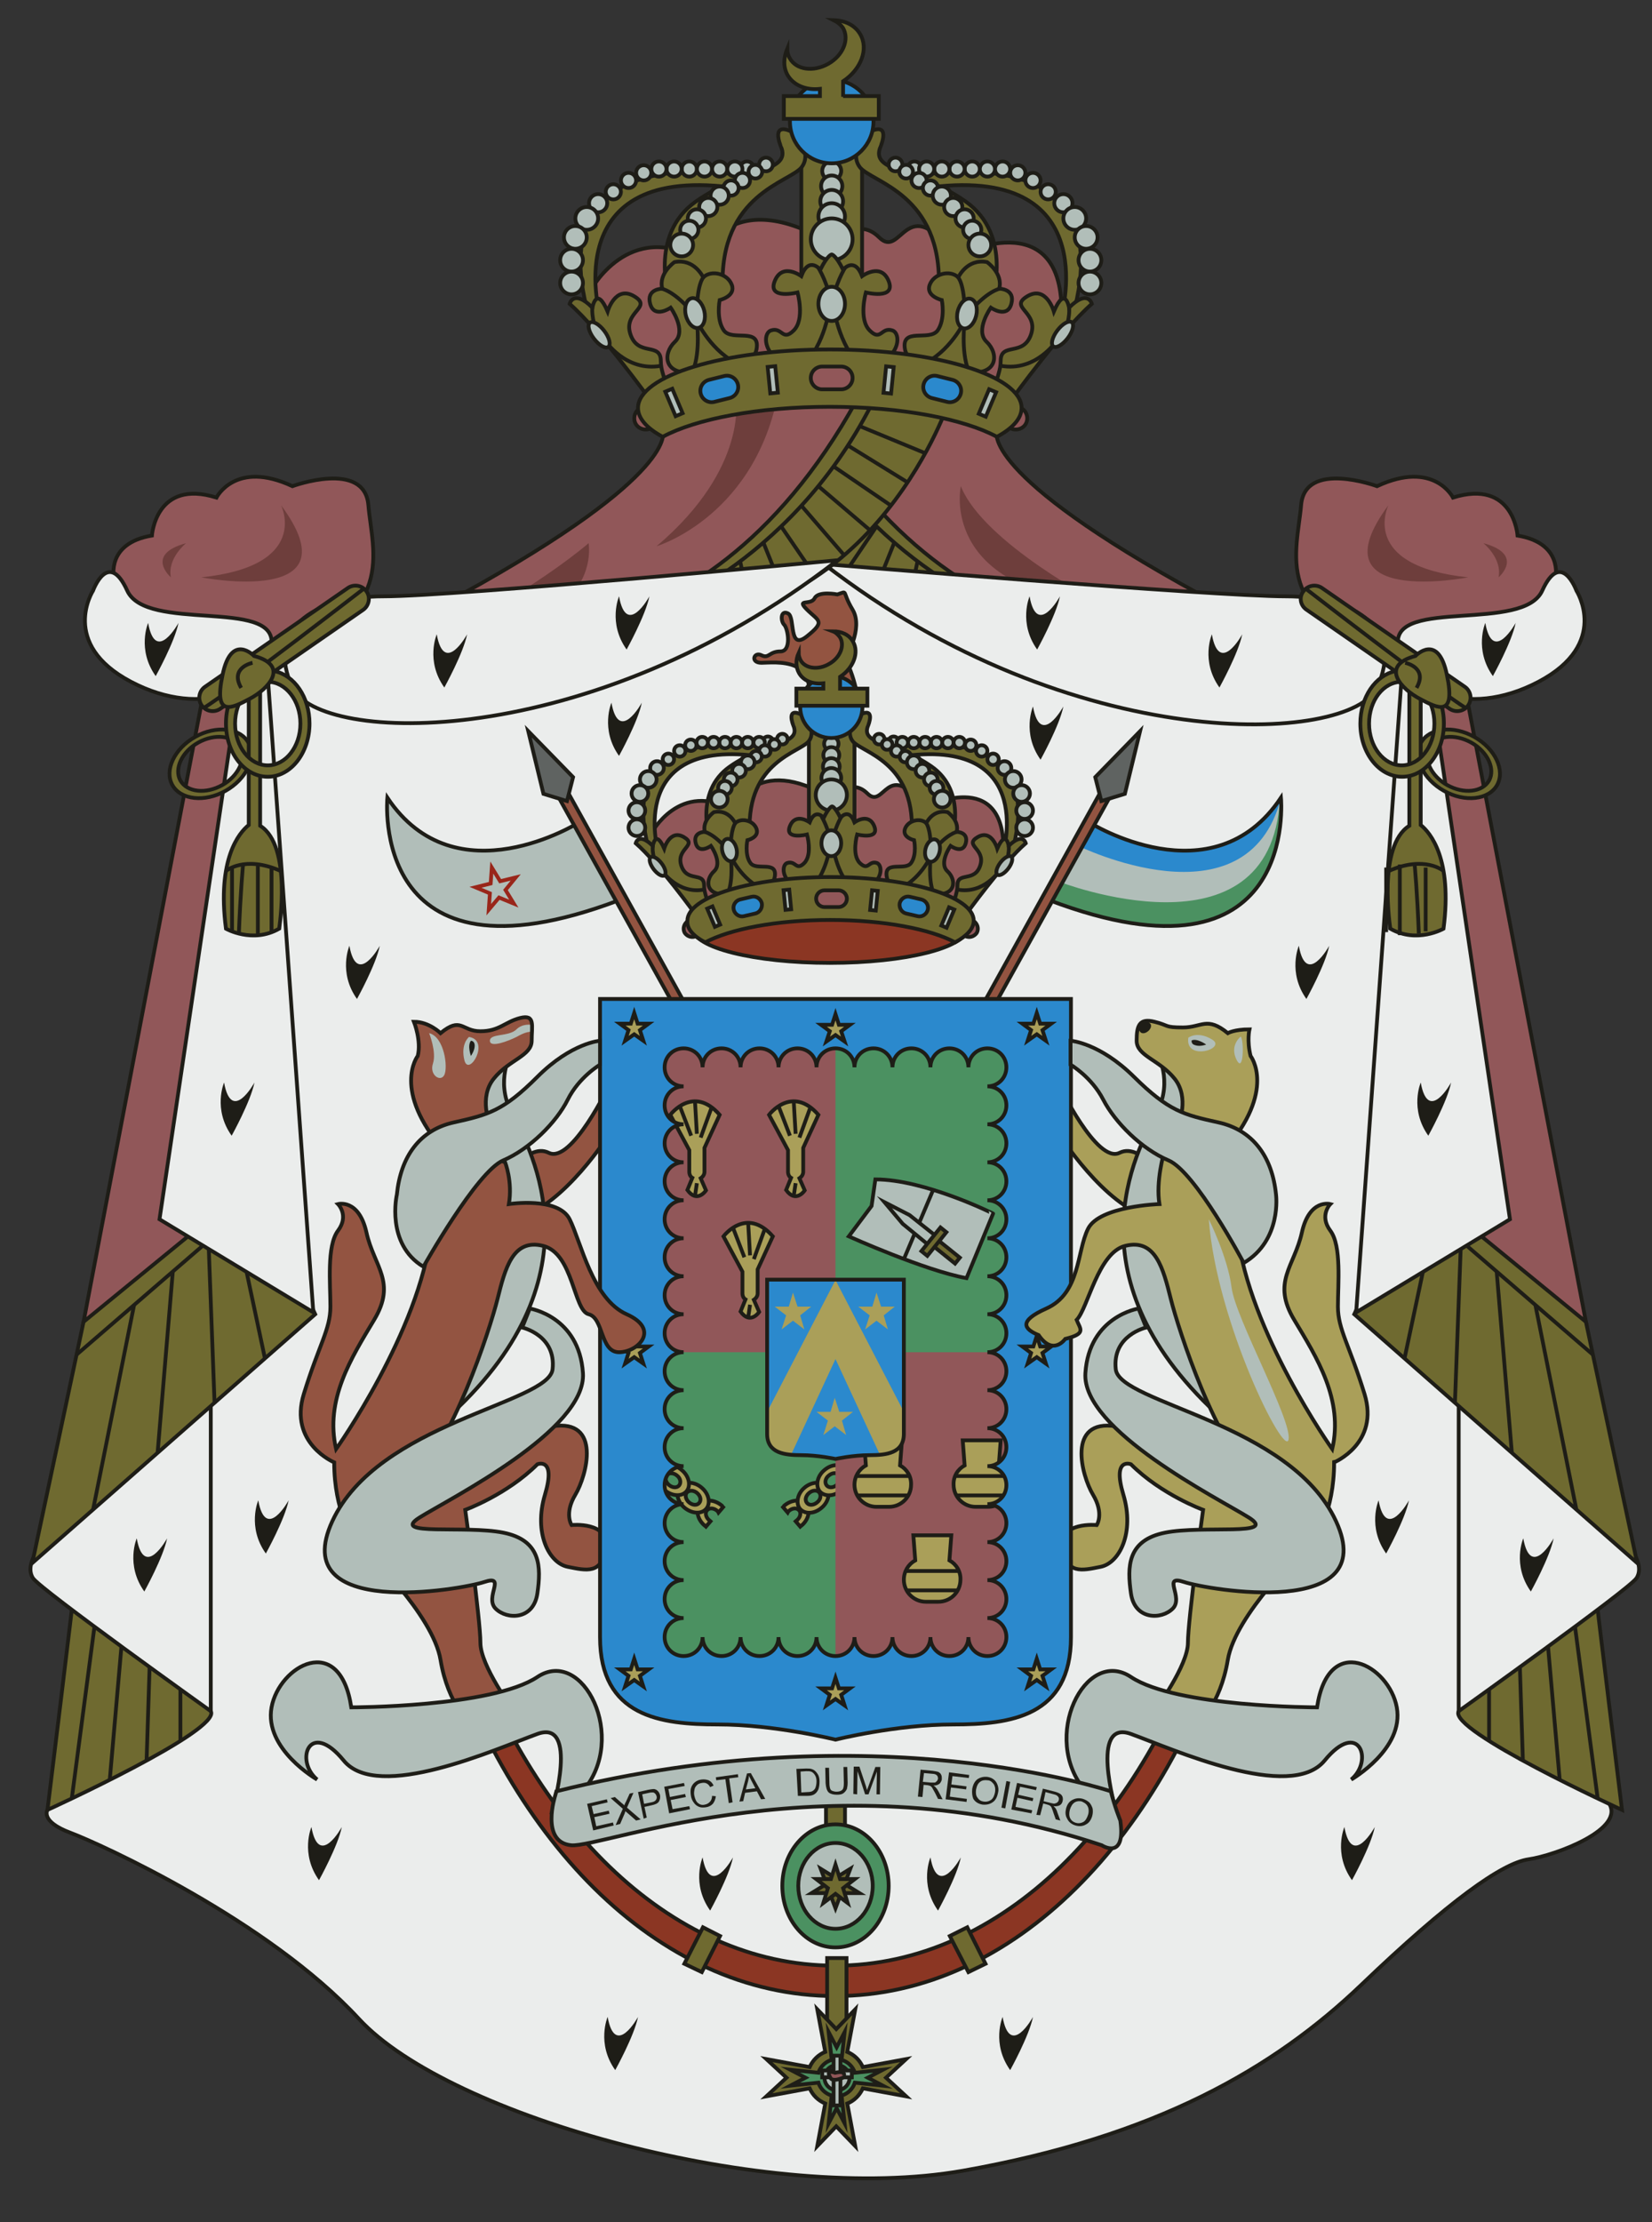 <?xml version="1.0" encoding="utf-8"?>
<!-- Generator: Adobe Illustrator 22.1.0, SVG Export Plug-In . SVG Version: 6.00 Build 0)  -->
<svg version="1.1" id="레이어_1" xmlns="http://www.w3.org/2000/svg" xmlns:xlink="http://www.w3.org/1999/xlink" x="0px"
	 y="0px" viewBox="0 0 435 585" style="enable-background:new 0 0 435 585;" xml:space="preserve">
<rect x="0" y="0" width="435" height="585" fill="#333333" stroke="none"/>
<style type="text/css">
	.st0{fill:#EBEDEC;stroke:#1E1D17;stroke-miterlimit:10;}
	.st1{fill:#B1BEB9;stroke:#1E1D17;stroke-miterlimit:10;}
	.st2{fill:#935441;stroke:#1E1D17;stroke-miterlimit:10;}
	.st3{fill:#5F6361;stroke:#1E1D17;stroke-miterlimit:10;}
	.st4{fill:#B1BEB9;stroke:#99261A;stroke-miterlimit:10;}
	.st5{fill:#B1BEB9;}
	.st6{fill:#2B89CD;}
	.st7{fill:#4B9161;}
	.st8{fill:none;stroke:#1E1D17;stroke-miterlimit:10;}
	.st9{fill:#AA9F59;stroke:#1E1D17;stroke-miterlimit:10;}
	.st10{fill:#915759;}
	.st11{fill:#8B3623;stroke:#1E1D17;stroke-miterlimit:10;}
	.st12{fill:#6F6A30;stroke:#1E1D17;stroke-miterlimit:10;}
	.st13{fill:#915759;stroke:#1E1D17;stroke-miterlimit:10;}
	.st14{fill:#6E3E3C;}
	.st15{fill:#2B89CD;stroke:#1E1D17;stroke-miterlimit:10;}
	.st16{fill:#935441;}
	.st17{fill:#1E1D17;}
	.st18{fill:#4B9161;stroke:#1E1D17;stroke-miterlimit:10;}
	.st19{fill:#AA9F59;}
</style>
<g>
	<path class="st0" d="M12.5,476.5c0,0-2,3,6,6s52,23,76,49s108,49,159,40s82-27,105-49s37-32,44-33s26-8,21-15l-26-73l-20-116v-130
		l-59,20L200,130.6l-95.5,47.9l-36-18l-34,170L20.1,457.1L12.5,476.5z"/>
	<path class="st1" d="M152.5,216.5c0,0-32.5,20.5-50.5-6.5c0,0-5,52,61,27L152.5,216.5z"/>
	<path class="st2" d="M181.9,269.8L181.9,269.8c-0.7,0.4-1.5,0.1-1.9-0.5l-34.4-62.1c-0.4-0.7-0.1-1.5,0.5-1.9l0,0
		c0.7-0.4,1.5-0.1,1.9,0.5l34.4,62.1C182.8,268.5,182.6,269.4,181.9,269.8z"/>
	<polygon class="st3" points="139.1,192.5 143.1,209 149.3,210.9 150.9,204.6 	"/>
	<polygon class="st4" points="129.5,228.4 131.7,232 135.8,231 133.1,234.3 135.3,237.9 131.4,236.3 128.7,239.5 129,235.2 
		125.2,233.6 129.2,232.6 	"/>
	<path class="st5" d="M286.8,216.5c0,0,32.5,20.5,50.5-6.5c0,0,5,52-61,27L286.8,216.5z"/>
	<path class="st6" d="M337.3,210.1c0-0.1,0-0.1,0-0.1c-18,27-50.5,6.5-50.5,6.5l-3.1,6.1l0,0C283.7,222.6,328.4,244.7,337.3,210.1z"
		/>
	<path class="st7" d="M278.8,232.1l-2.5,4.9c66,25,61-27,61-27c-0.1,0.2-0.2,0.3-0.3,0.5C334.6,253.8,278.8,232.1,278.8,232.1z"/>
	<path class="st8" d="M286.8,216.5c0,0,32.5,20.5,50.5-6.5c0,0,5,52-61,27L286.8,216.5z"/>
	<path class="st2" d="M257.4,269.8L257.4,269.8c0.7,0.4,1.5,0.1,1.9-0.5l34.4-62.1c0.4-0.7,0.1-1.5-0.5-1.9l0,0
		c-0.7-0.4-1.5-0.1-1.9,0.5l-34.4,62.1C256.5,268.5,256.7,269.4,257.4,269.8z"/>
	<polygon class="st3" points="300.2,192.5 296.2,209 290,210.9 288.4,204.6 	"/>
	<rect x="164" y="270" class="st7" width="109" height="172"/>
	<path class="st9" d="M209.5,400.5c0.1-0.1,0.3-0.2,0.4-0.3c0.9-0.8,1.1-2,0.5-2.6c-0.6-0.7-1.8-0.6-2.7,0.2
		c-0.1,0.1-0.2,0.2-0.3,0.4l-1.2-1.4c0.1-0.1,0.2-0.2,0.3-0.4c1.9-1.6,4.4-1.8,5.7-0.4s0.8,4-1.1,5.6c-0.1,0.1-0.3,0.2-0.4,0.3
		L209.5,400.5z"/>
	<path class="st9" d="M211.8,391.7c-1.9,1.6-2.3,4.2-1.1,5.6c1.3,1.4,3.8,1.3,5.7-0.4c1.9-1.6,2.3-4.2,1.1-5.6
		S213.6,390.1,211.8,391.7z M213,393.1c0.9-0.8,2.1-0.9,2.7-0.2s0.4,1.9-0.5,2.6c-0.9,0.8-2.1,0.9-2.7,0.2S212.1,393.9,213,393.1z"
		/>
	<path class="st9" d="M217,387.1c-1.9,1.6-2.3,4.2-1.1,5.6c1.3,1.4,3.8,1.3,5.7-0.4c1.9-1.6,2.3-4.2,1.1-5.6
		C221.4,385.3,218.9,385.4,217,387.1z M218.2,388.5c0.9-0.8,2.1-0.9,2.7-0.2s0.4,1.9-0.5,2.6c-0.9,0.8-2.1,0.9-2.7,0.2
		S217.3,389.2,218.2,388.5z"/>
	<rect x="167" y="270" class="st10" width="53" height="86"/>
	<path class="st9" d="M185.5,308.5v-6c0-0.1,0-0.2,0-0.3l4-8.7c-7-8-13,0-13,0l5,9.3v5.7c0,0.7,0.3,1.3,0.8,1.6l-1.3,3.2
		c2.6,3.6,4.9,0.1,4.9,0.1l-1.4-3.2C185.1,309.8,185.5,309.2,185.5,308.5z"/>
	<line class="st8" x1="179" y1="291.2" x2="182" y2="299"/>
	<line class="st8" x1="183" y1="289.9" x2="183.5" y2="298.5"/>
	<line class="st8" x1="187.4" y1="291.5" x2="184.5" y2="299.5"/>
	<line class="st8" x1="183" y1="314.9" x2="183.5" y2="311.5"/>
	<rect x="220" y="356" class="st10" width="53" height="86"/>
	<path class="st9" d="M187.1,400.5c-0.1-0.1-0.3-0.2-0.4-0.3c-0.9-0.8-1.1-2-0.5-2.6c0.6-0.7,1.8-0.6,2.7,0.2
		c0.1,0.1,0.2,0.2,0.3,0.4l1.2-1.4c-0.1-0.1-0.2-0.2-0.3-0.4c-1.9-1.6-4.4-1.8-5.7-0.4s-0.8,4,1.1,5.6c0.1,0.1,0.3,0.2,0.4,0.3
		L187.1,400.5z"/>
	<path class="st9" d="M179.1,391.3c-1.3,1.4-0.8,4,1.1,5.6c1.9,1.6,4.4,1.8,5.7,0.4s0.8-4-1.1-5.6
		C183,390.1,180.4,389.9,179.1,391.3z M184.1,395.7c-0.6,0.7-1.8,0.6-2.7-0.2c-0.9-0.8-1.1-2-0.5-2.6s1.8-0.6,2.7,0.2
		C184.5,393.9,184.7,395,184.1,395.7z"/>
	<path class="st9" d="M173.9,386.7c-1.3,1.4-0.8,4,1.1,5.6c1.9,1.6,4.4,1.8,5.7,0.4s0.8-4-1.1-5.6
		C177.7,385.4,175.2,385.3,173.9,386.7z M178.8,391.1c-0.6,0.7-1.8,0.6-2.7-0.2c-0.9-0.8-1.1-2-0.5-2.6s1.8-0.6,2.7,0.2
		C179.2,389.2,179.4,390.4,178.8,391.1z"/>
	<path class="st9" d="M254,385.8l-0.5-6.6h10l-0.5,6.6c1.8,1,3,2.9,3,5.1c0,3.2-2.6,5.8-5.8,5.8h-3.3c-3.2,0-5.8-2.6-5.8-5.8
		C251,388.7,252.2,386.8,254,385.8z"/>
	<line class="st8" x1="265.5" y1="388.6" x2="251.5" y2="388.6"/>
	<line class="st8" x1="265.3" y1="393.7" x2="251.7" y2="393.7"/>
	<path class="st11" d="M219.9,517.5c-43.8,0-81.6-38.3-99-93.5H115c17.8,59.8,58,101.5,104.9,101.5S307,483.8,324.7,424h-5.9
		C301.5,479.2,263.7,517.5,219.9,517.5z"/>
	<path class="st2" d="M116,389l-20,19c0,0,18,17,20,29s8,17,8,17l11-4c0,0-8.5-11.5-8.5-17.5s-4-35-4-35s11-4,19-12c0,0,5-2,2,8
		s1,18,6,19s9,2,10-5s-9-6-9-6s-2-3,1-8s7-20-6-18s-23-2-23-2L116,389z"/>
	<path class="st9" d="M323.3,389l20,19c0,0-18,17-20,29s-8,17-8,17l-11-4c0,0,8.5-11.5,8.5-17.5s4-35,4-35s-11-4-19-12c0,0-5-2-2,8
		s-1,18-6,19s-9,2-10-5s9-6,9-6s2-3-1-8s-7-20,6-18s23-2,23-2L323.3,389z"/>
	<path class="st9" d="M307.8,312.5c0,0-7-12-13-9s-16-18-16-18v13c0,0,12,19,24,22C302.8,320.5,311.8,321.5,307.8,312.5z"/>
	<path class="st2" d="M131.5,312.5c0,0,7-12,13-9s16-18,16-18v13c0,0-12,19-24,22C136.5,320.5,127.5,321.5,131.5,312.5z"/>
	<path class="st12" d="M187.5,108c0,0,25,69,90,52L223,110.5l-9-7C214,103.5,194,103.5,187.5,108z"/>
	<path class="st13" d="M262.5,113.5c0,0-5,11,53.5,43l1,10c0,0-63.6,15-106-61l28.3-1L262.5,113.5z"/>
	<path class="st8" d="M267,162.1c0,0-38-12.6-60-55.6"/>
	<line class="st8" x1="230.8" y1="138.6" x2="221.8" y2="151.9"/>
	<line class="st8" x1="235.5" y1="142.8" x2="230" y2="156.5"/>
	<line class="st8" x1="241.6" y1="147.8" x2="239" y2="160"/>
	<path class="st14" d="M290,159c0,0-31-16-37-31C253,128,247,155,290,159z"/>
	<path class="st12" d="M420.1,418.5c0,1,7,58,7,58s-46-21-43-26s29-32,29-32H420.1z"/>
	<line class="st8" x1="414.1" y1="423.5" x2="420.7" y2="473.5"/>
	<line class="st8" x1="407.1" y1="427.5" x2="410.7" y2="468.6"/>
	<line class="st8" x1="400.1" y1="435.5" x2="401" y2="463.5"/>
	<line class="st8" x1="392.1" y1="441.5" x2="392.1" y2="458.3"/>
	<path class="st0" d="M429.9,408.5c0,0,3,4,1,7s-46.8,35-46.8,35v-83L429.9,408.5z"/>
	<polygon class="st12" points="417.6,348 431.1,411.5 356.6,346 378.6,299 	"/>
	<polygon class="st13" points="384.6,175 417.6,348 373.6,312 371.6,168 	"/>
	<line class="st8" x1="419.5" y1="356.7" x2="371.1" y2="314.9"/>
	<line class="st8" x1="404.3" y1="343.6" x2="415.1" y2="397.5"/>
	<line class="st8" x1="394.1" y1="334.8" x2="398.1" y2="382.5"/>
	<line class="st8" x1="384.7" y1="326.7" x2="383.1" y2="369.5"/>
	<line class="st8" x1="377.7" y1="320.6" x2="369.8" y2="357.8"/>
	<polygon class="st0" points="357.1,345.5 397.6,321 374.6,166 369.6,171 	"/>
	<path class="st12" d="M380.2,208.2c5.5,3.1,11.8,2.4,14-1.5s-0.5-9.6-6-12.7c-5.5-3.1-11.8-2.4-14,1.5S374.7,205.1,380.2,208.2z
		 M381.1,206.7c-4.3-2.4-6.4-6.9-4.7-10s6.7-3.6,11-1.2c4.3,2.4,6.4,6.9,4.7,10C390.3,208.6,385.4,209.1,381.1,206.7z"/>
	<path class="st13" d="M411.6,159c0,0,2-3-2-7c0,0,2-9-10-11c0,0-1-15-17-10c0,0-5-10-20-3c0,0-19-7-20,5s-8,30,25,38
		S411.6,159,411.6,159z"/>
	<path class="st0" d="M217,148.5c0,0,102.6,8.5,121.6,8.5s31,9,24,24S282.5,199.3,217,148.5z"/>
	<path class="st0" d="M415.1,155.5c0,0-4-11-9,0s-39,2-38,14s18,20,37,10S415.1,155.5,415.1,155.5z"/>
	<path class="st12" d="M371.1,217.4v-41.9h3v41.7c2.5,2,8.4,8.9,6,27.3c0,0-7,4-14,0C366.1,244.5,362.6,222.7,371.1,217.4z"/>
	<path class="st8" d="M380.1,229.3c0,0-4.9-4.2-14.4,0"/>
	<path class="st8" d="M372.5,227.6c0,0,0.7,7.5,1.1,18.2"/>
	<line class="st8" x1="368.6" y1="227.6" x2="368.6" y2="246.2"/>
	<line class="st8" x1="365" y1="228.4" x2="365" y2="245.4"/>
	<line class="st8" x1="375.4" y1="228.4" x2="375.4" y2="245.2"/>
	<path class="st12" d="M344,160.5l23.4,16.2c-5.2,1.1-9.2,6.8-9.2,13.8c0,7.7,4.9,14,11,14s11-6.3,11-14c0-2-0.3-3.9-0.9-5.6
		l2.4,1.7c1.6,1.1,3.8,0.7,4.9-0.9s0.7-3.8-0.9-4.9l-37.6-26c-1.6-1.1-3.8-0.7-4.9,0.9C342,157.2,342.4,159.4,344,160.5z
		 M369.1,179.5c4.8,0,8.6,4.9,8.6,11s-3.9,11-8.6,11s-8.6-4.9-8.6-11S364.3,179.5,369.1,179.5z"/>
	<path class="st8" d="M343.7,154.9c0,0,34.4,26.6,42.4,31.6"/>
	<path class="st12" d="M372.7,172.7c0,0,6-6.3,8.3,5c2.4,11.3-2.4,8.8-7.1,6.3C369.1,181.5,363.1,175.3,372.7,172.7z"/>
	<path class="st8" d="M370,174.5c0,0,6.1,1.2,3,6.6"/>
	<path class="st14" d="M365.6,133c0,0-8,16,21,19C386.6,152,345.6,160,365.6,133z"/>
	<path class="st14" d="M390.6,143c0,0,5,4,4,9C394.6,152,401.6,146,390.6,143z"/>
	<line class="st8" x1="210.1" y1="112.2" x2="192.9" y2="119.3"/>
	<line class="st8" x1="213.3" y1="117.3" x2="197.5" y2="127"/>
	<line class="st8" x1="217" y1="122.8" x2="201.9" y2="133.1"/>
	<line class="st8" x1="221" y1="128" x2="207.4" y2="139.6"/>
	<line class="st8" x1="225.5" y1="133.1" x2="214.2" y2="146.2"/>
	<line class="st8" x1="182.5" y1="155.9" x2="181.8" y2="162.7"/>
	<path class="st12" d="M249,108c0,0-25,69-90,52l54.5-49.5l9-7C222.5,103.5,242.5,103.5,249,108z"/>
	<path class="st13" d="M174.5,113.5c0,0,5,11-53,43l-1,10c0,0,63,15,105-61l-28-1L174.5,113.5z"/>
	<path class="st8" d="M169.5,162.1c0,0,38-12.6,60-55.6"/>
	<line class="st8" x1="226.4" y1="112.2" x2="243.6" y2="119.3"/>
	<line class="st8" x1="223.3" y1="117.3" x2="239" y2="127"/>
	<line class="st8" x1="219.5" y1="122.8" x2="234.6" y2="133.1"/>
	<line class="st8" x1="215.5" y1="128" x2="229.1" y2="139.6"/>
	<line class="st8" x1="211" y1="133.1" x2="222.3" y2="146.2"/>
	<line class="st8" x1="205.7" y1="138.6" x2="214.8" y2="151.9"/>
	<line class="st8" x1="201" y1="142.8" x2="206.5" y2="156.5"/>
	<line class="st8" x1="194.9" y1="147.8" x2="197.5" y2="160"/>
	<line class="st8" x1="188.7" y1="152.1" x2="188.7" y2="162"/>
	<path class="st15" d="M220,263h-62c0,0,0,147,0,168s16,23,31,23s31,4,31,4s16-4,31-4s31-2,31-23s0-168,0-168H220z M265,291
		c0,2.8-2.2,5-5,5c2.8,0,5,2.2,5,5s-2.2,5-5,5c2.8,0,5,2.2,5,5s-2.2,5-5,5c2.8,0,5,2.2,5,5s-2.2,5-5,5c2.8,0,5,2.2,5,5s-2.2,5-5,5
		c2.8,0,5,2.2,5,5s-2.2,5-5,5c2.8,0,5,2.2,5,5s-2.2,5-5,5c2.8,0,5,2.2,5,5s-2.2,5-5,5c2.8,0,5,2.2,5,5s-2.2,5-5,5c2.8,0,5,2.2,5,5
		s-2.2,5-5,5c2.8,0,5,2.2,5,5s-2.2,5-5,5c2.8,0,5,2.2,5,5s-2.2,5-5,5c2.8,0,5,2.2,5,5s-2.2,5-5,5c2.8,0,5,2.2,5,5s-2.2,5-5,5
		c2.8,0,5,2.2,5,5s-2.2,5-5,5s-5-2.2-5-5c0,2.8-2.2,5-5,5s-5-2.2-5-5c0,2.8-2.2,5-5,5s-5-2.2-5-5c0,2.8-2.2,5-5,5s-5-2.2-5-5
		c0,2.8-2.2,5-5,5s-5-2.2-5-5c0,2.8-2.2,5-5,5s-5-2.2-5-5c0,2.8-2.2,5-5,5s-5-2.2-5-5c0,2.8-2.2,5-5,5s-5-2.2-5-5c0,2.8-2.2,5-5,5
		s-5-2.2-5-5s2.2-5,5-5c-2.8,0-5-2.2-5-5s2.2-5,5-5c-2.8,0-5-2.2-5-5s2.2-5,5-5c-2.8,0-5-2.2-5-5s2.2-5,5-5c-2.8,0-5-2.2-5-5
		s2.2-5,5-5c-2.8,0-5-2.2-5-5s2.2-5,5-5c-2.8,0-5-2.2-5-5s2.2-5,5-5c-2.8,0-5-2.2-5-5s2.2-5,5-5c-2.8,0-5-2.2-5-5s2.2-5,5-5
		c-2.8,0-5-2.2-5-5s2.2-5,5-5c-2.8,0-5-2.2-5-5s2.2-5,5-5c-2.8,0-5-2.2-5-5s2.2-5,5-5c-2.8,0-5-2.2-5-5s2.2-5,5-5c-2.8,0-5-2.2-5-5
		s2.2-5,5-5c-2.8,0-5-2.2-5-5s2.2-5,5-5c-2.8,0-5-2.2-5-5s2.2-5,5-5s5,2.2,5,5c0-2.8,2.2-5,5-5s5,2.2,5,5c0-2.8,2.2-5,5-5s5,2.2,5,5
		c0-2.8,2.2-5,5-5s5,2.2,5,5c0-2.8,2.2-5,5-5s5,2.2,5,5c0-2.8,2.2-5,5-5s5,2.2,5,5c0-2.8,2.2-5,5-5s5,2.2,5,5c0-2.8,2.2-5,5-5
		s5,2.2,5,5c0-2.8,2.2-5,5-5s5,2.2,5,5s-2.2,5-5,5C262.8,286,265,288.2,265,291z"/>
	<path class="st14" d="M193.7,104.3c0,0,3.8,18.6-20.8,39.5c0,0,26.9-8,32.4-42.5C205.3,101.3,200,100.6,193.7,104.3z"/>
	<g>
		<path class="st13" d="M266,112.7L266,112.7c1.4,0.8,3.3,0.3,4.1-1.1l0,0c0.8-1.4,0.3-3.3-1.1-4.1l0,0c-1.4-0.8-3.3-0.3-4.1,1.1
			l0,0C264.1,110,264.6,111.9,266,112.7z"/>
		<path class="st13" d="M171.5,112.7L171.5,112.7c-1.4,0.8-3.3,0.3-4.1-1.1l0,0c-0.8-1.4-0.3-3.3,1.1-4.1l0,0
			c1.4-0.8,3.3-0.3,4.1,1.1l0,0C173.4,110,172.9,111.9,171.5,112.7z"/>
		<path class="st13" d="M155.5,76.5c0,0,10-19,29-8c0,0,7-21,35-4c0,0,6-8,12-2s7-13,20,5c0,0,29-15,28,16l-16,24c0,0-52-21-89,0
			C174.5,107.5,157.5,86.5,155.5,76.5z"/>
		<circle class="st1" cx="196.7" cy="44.3" r="1.8"/>
		<path class="st12" d="M158,83c0,0-12-42,39-33l3-3c0,0-59-14-45,36H158z"/>
		<rect x="211" y="40" class="st12" width="16" height="57"/>
		<path class="st12" d="M209.1,35c0,0,5,5,2,9s-21.8,7-20.8,32l-13.9,3c0,0-5.9-17,6.9-26c12.9-9,25.3-7.5,22.3-14.5
			C205.6,38.5,202.6,31.5,209.1,35z"/>
		<path class="st12" d="M171,105c0,0-13-18-21-25c0,0,1-4,6,1c0,0,1-6,4,1c0,0,2-7,7-4s-3,4-1,10s8,2,8,7S178,102,171,105z"/>
		<path class="st12" d="M177.6,69c0,0-4.3,3-3.2,7c0,0-4.3,0-3.2,4s5.4,1,5.4,1s4.3,6,1.1,9s-3.2,9,5.4,8c0,0,15,0,16.1-6
			s-6.4-2-8.6-5c-2.1-3-1.1-8-1.1-8s4.3-1,3.2-4s-5.4-4-7.5-2C185.1,73,182.9,68,177.6,69z"/>
		<path class="st8" d="M182.5,97.5c2-5,1-13,1-13s3.8,8.3,11.4,11.6"/>
		<path class="st8" d="M185.3,72.9c0,0-1.8,1.6-1.8,9.6"/>
		<path class="st8" d="M174.2,76c0,0,3.3,0.5,8.3,6.5"/>
		<ellipse transform="matrix(0.972 -0.235 0.235 0.972 -14.247 45.234)" class="st1" cx="183" cy="82.5" rx="2.5" ry="4"/>
		<path class="st8" d="M159.3,89.6c0,0,5.4,8.4,14.8,6.7"/>
		<path class="st8" d="M156,80.8c0,0-0.5,2.7,1.5,7.7"/>
		<ellipse transform="matrix(0.795 -0.607 0.607 0.795 -21.09 113.823)" class="st1" cx="157.7" cy="88.1" rx="1.7" ry="4"/>
		<circle class="st1" cx="181.5" cy="44.5" r="2"/>
		<circle class="st1" cx="185.5" cy="44.5" r="2"/>
		<circle class="st1" cx="189.5" cy="44.5" r="2"/>
		<circle class="st1" cx="193.5" cy="44.5" r="2"/>
		<circle class="st1" cx="177.5" cy="44.5" r="2"/>
		<circle class="st1" cx="173.5" cy="44.5" r="2"/>
		<circle class="st1" cx="169.5" cy="45.5" r="2"/>
		<circle class="st1" cx="165.5" cy="47.5" r="2"/>
		<circle class="st1" cx="161.5" cy="50.5" r="2"/>
		<circle class="st1" cx="157.5" cy="53.5" r="2.4"/>
		<circle class="st1" cx="154.5" cy="57.5" r="3"/>
		<circle class="st1" cx="151.5" cy="62.5" r="3"/>
		<circle class="st1" cx="150.5" cy="68.5" r="3"/>
		<circle class="st1" cx="150.5" cy="74.5" r="3"/>
		<circle class="st1" cx="201.7" cy="43.3" r="1.8"/>
		<circle class="st1" cx="198.9" cy="45.2" r="1.8"/>
		<circle class="st1" cx="195.5" cy="47.5" r="2"/>
		<circle class="st1" cx="192.5" cy="49.5" r="2"/>
		<circle class="st1" cx="189.5" cy="51.5" r="2.4"/>
		<circle class="st1" cx="186.5" cy="54.5" r="2.4"/>
		<circle class="st1" cx="183.5" cy="57.5" r="2.4"/>
		<circle class="st1" cx="181.5" cy="60.5" r="2.4"/>
		<circle class="st1" cx="179.5" cy="64.5" r="3"/>
		<circle class="st1" cx="219" cy="45" r="2.5"/>
		<circle class="st1" cx="219" cy="49" r="2.8"/>
		<circle class="st1" cx="219" cy="53" r="3"/>
		<circle class="st1" cx="219" cy="57" r="3.5"/>
		<circle class="st1" cx="219" cy="63" r="5.5"/>
		<circle class="st1" cx="240.8" cy="44.3" r="1.8"/>
		<path class="st12" d="M279.5,83c0,0,12-42-39-33l-3-3c0,0,59-14,45,36H279.5z"/>
		<path class="st12" d="M228.4,35c0,0-5,5-2,9s21.8,7,20.8,32l13.9,3c0,0,5.9-17-6.9-26c-12.9-9-25.3-7.5-22.3-14.5
			C231.9,38.5,234.9,31.5,228.4,35z"/>
		<path class="st12" d="M266.5,105c0,0,13-18,21-25c0,0-1-4-6,1c0,0-1-6-4,1c0,0-2-7-7-4s3,4,1,10s-8,2-8,7S259.5,102,266.5,105z"/>
		<path class="st12" d="M259.9,69c0,0,4.3,3,3.2,7c0,0,4.3,0,3.2,4c-1.1,4-5.4,1-5.4,1s-4.3,6-1.1,9s3.2,9-5.4,8c0,0-15,0-16.1-6
			s6.4-2,8.6-5c2.1-3,1.1-8,1.1-8s-4.3-1-3.2-4s5.4-4,7.5-2C252.4,73,254.6,68,259.9,69z"/>
		<path class="st8" d="M255,97.5c-2-5-1-13-1-13s-3.8,8.3-11.4,11.6"/>
		<path class="st8" d="M252.2,72.9c0,0,1.8,1.6,1.8,9.6"/>
		<path class="st8" d="M263.3,76c0,0-3.3,0.5-8.3,6.5"/>
		<ellipse transform="matrix(0.235 -0.972 0.972 0.235 114.615 310.533)" class="st1" cx="254.5" cy="82.5" rx="4" ry="2.5"/>
		<path class="st8" d="M278.3,89.6c0,0-5.4,8.4-14.8,6.7"/>
		<path class="st8" d="M281.5,80.8c0,0,0.5,2.7-1.5,7.7"/>
		<ellipse transform="matrix(0.607 -0.795 0.795 0.607 39.901 256.981)" class="st1" cx="279.8" cy="88.1" rx="4" ry="1.7"/>
		<circle class="st1" cx="256" cy="44.5" r="2"/>
		<circle class="st1" cx="252" cy="44.5" r="2"/>
		<circle class="st1" cx="248" cy="44.5" r="2"/>
		<circle class="st1" cx="244" cy="44.5" r="2"/>
		<circle class="st1" cx="260" cy="44.5" r="2"/>
		<circle class="st1" cx="264" cy="44.5" r="2"/>
		<circle class="st1" cx="268" cy="45.5" r="2"/>
		<circle class="st1" cx="272" cy="47.5" r="2"/>
		<circle class="st1" cx="276" cy="50.5" r="2"/>
		<circle class="st1" cx="280" cy="53.5" r="2.4"/>
		<circle class="st1" cx="283" cy="57.5" r="3"/>
		<circle class="st1" cx="286" cy="62.5" r="3"/>
		<circle class="st1" cx="287" cy="68.5" r="3"/>
		<circle class="st1" cx="287" cy="74.5" r="3"/>
		<circle class="st1" cx="235.8" cy="43.3" r="1.8"/>
		<circle class="st1" cx="238.6" cy="45.2" r="1.8"/>
		<circle class="st1" cx="242" cy="47.5" r="2"/>
		<circle class="st1" cx="245" cy="49.5" r="2"/>
		<circle class="st1" cx="248" cy="51.5" r="2.4"/>
		<circle class="st1" cx="251" cy="54.5" r="2.4"/>
		<circle class="st1" cx="254" cy="57.5" r="2.4"/>
		<circle class="st1" cx="256" cy="60.5" r="2.4"/>
		<circle class="st1" cx="258" cy="64.5" r="3"/>
		<path class="st12" d="M235,87c-3-1-3,3-6,0s-1-10-1-10s8,2,6-3s-7-1.3-7-1.3c-2-5.3-5-1.7-5-1.7c-2-4-3-4-3-4s-1,0-3,4
			c0,0-3-3.7-5,1.7c0,0-5-3.7-7,1.3s6,3,6,3s2,7-1,10s-3-1-6,0s-2,12,16,10C237,99,238,88,235,87z"/>
		<path class="st8" d="M218.5,80.5c0,0-1,10-7.5,16.5"/>
		<path class="st8" d="M215.5,70.5c0,0,3,5,3,9"/>
		<path class="st8" d="M219.5,80.5c0,0,1,10,7.5,16.5"/>
		<path class="st8" d="M222.5,70.5c0,0-3,5-3,9"/>
		<ellipse class="st1" cx="219" cy="80" rx="3.5" ry="4.5"/>
		<path class="st12" d="M174.5,115c8.7-4.7,25.1-7.9,44-7.9s35.3,3.2,44,7.9c4.1-2.2,6.5-4.8,6.5-7.6c0-8.5-22.6-15.4-50.5-15.4
			S168,98.9,168,107.4C168,110.2,170.4,112.8,174.5,115z"/>
		<path class="st13" d="M221.5,102.5h-5c-1.6,0-3-1.3-3-3l0,0c0-1.7,1.4-3,3-3h5c1.6,0,3,1.3,3,3l0,0
			C224.5,101.2,223.1,102.5,221.5,102.5z"/>
		<path class="st15" d="M192.1,104.8l-4,1c-1.6,0.4-3.2-0.6-3.6-2.2l0,0c-0.4-1.6,0.6-3.2,2.2-3.6l4-1c1.6-0.4,3.2,0.6,3.6,2.2l0,0
			C194.7,102.8,193.7,104.4,192.1,104.8z"/>
		
			<rect x="202.5" y="96.5" transform="matrix(0.995 -9.878967e-02 9.878967e-02 0.995 -8.883 20.593)" class="st1" width="2" height="7"/>
		<rect x="176.5" y="102.5" transform="matrix(0.921 -0.389 0.389 0.921 -27.251 77.375)" class="st1" width="2" height="7"/>
		<path class="st15" d="M245.4,104.8l4,1c1.6,0.4,3.2-0.6,3.6-2.2l0,0c0.4-1.6-0.6-3.2-2.2-3.6l-4-1c-1.6-0.4-3.2,0.6-3.6,2.2l0,0
			C242.8,102.8,243.8,104.4,245.4,104.8z"/>
		
			<rect x="230.5" y="99" transform="matrix(9.878967e-02 -0.995 0.995 9.878967e-02 111.368 322.981)" class="st1" width="7" height="2"/>
		<rect x="256.5" y="105" transform="matrix(0.389 -0.921 0.921 0.389 61.246 304.316)" class="st1" width="7" height="2"/>
		<circle class="st15" cx="219" cy="32" r="11"/>
		<path class="st12" d="M222,25.5v-4.1c4.7-3.1,6.8-8.5,4.5-12.4c-1.4-2.4-4-3.6-7-3.7c1,0.5,1.9,1.2,2.5,2.1c1.7,3,0,7.2-3.9,9.4
			s-8.4,1.6-10.1-1.4c-0.5-0.8-0.7-1.7-0.7-2.6c-1,2.4-1.1,4.9,0.1,7c1.6,2.7,4.9,4,8.5,3.6v1.9h-9.5v6h25v-6H222V25.5z"/>
	</g>
	<path class="st14" d="M120,166c0,0,22-12,35-23C155,143,159,166,120,166z"/>
	<path class="st12" d="M19.5,418.5c0,1-7,58-7,58s46-21,43-26s-29-32-29-32H19.5z"/>
	<line class="st8" x1="25.5" y1="423.5" x2="18.9" y2="473.5"/>
	<line class="st8" x1="32.5" y1="427.5" x2="28.9" y2="468.6"/>
	<line class="st8" x1="39.5" y1="435.5" x2="38.6" y2="463.5"/>
	<line class="st8" x1="47.5" y1="441.5" x2="47.5" y2="458.3"/>
	<path class="st0" d="M9.7,408.5c0,0-3,4-1,7s46.8,35,46.8,35v-83L9.7,408.5z"/>
	<polygon class="st12" points="22,348 8.5,411.5 83,346 61,299 	"/>
	<polygon class="st13" points="55,175 22,348 66,312 68,168 	"/>
	<line class="st8" x1="20.1" y1="356.7" x2="68.5" y2="314.9"/>
	<line class="st8" x1="35.3" y1="343.6" x2="24.5" y2="397.5"/>
	<line class="st8" x1="45.5" y1="334.8" x2="41.5" y2="382.5"/>
	<line class="st8" x1="54.9" y1="326.7" x2="56.5" y2="369.5"/>
	<line class="st8" x1="61.9" y1="320.6" x2="69.8" y2="357.8"/>
	<polygon class="st0" points="82.5,345.5 42,321 65,166 70,171 	"/>
	<path class="st12" d="M65.4,195.5c-2.2-3.9-8.5-4.6-14-1.5s-8.2,8.8-6,12.7s8.5,4.6,14,1.5S67.6,199.4,65.4,195.5z M47.5,205.5
		c-1.7-3.1,0.4-7.6,4.7-10s9.2-1.9,11,1.2c1.7,3.1-0.4,7.6-4.7,10S49.3,208.6,47.5,205.5z"/>
	<path class="st13" d="M28,159c0,0-2-3,2-7c0,0-2-9,10-11c0,0,1-15,17-10c0,0,5-10,20-3c0,0,19-7,20,5s8,30-25,38S28,159,28,159z"/>
	<path class="st0" d="M220.5,147.5c0,0-100.5,9.5-119.5,9.5s-31,9-24,24S155,198.3,220.5,147.5z"/>
	<path class="st0" d="M24.5,155.5c0,0,4-11,9,0s39,2,38,14s-18,20-37,10S24.5,155.5,24.5,155.5z"/>
	<path class="st12" d="M68.5,217.4v-41.9h-3v41.7c-2.5,2-8.4,8.9-6,27.3c0,0,7,4,14,0C73.5,244.5,77,222.7,68.5,217.4z"/>
	<path class="st8" d="M59.5,229.3c0,0,4.9-4.2,14.4,0"/>
	<path class="st8" d="M64,227.6c0,0-0.7,7.5-1.1,18.2"/>
	<line class="st8" x1="67.9" y1="227.6" x2="67.9" y2="246.2"/>
	<line class="st8" x1="71.5" y1="228.4" x2="71.5" y2="245.4"/>
	<line class="st8" x1="61.1" y1="228.4" x2="61.1" y2="245.2"/>
	<path class="st12" d="M96.5,155.7c-1.1-1.6-3.3-2-4.9-0.9l-37.6,26c-1.6,1.1-2,3.3-0.9,4.9s3.3,2,4.9,0.9l2.4-1.7
		c-0.6,1.7-0.9,3.6-0.9,5.6c0,7.7,4.9,14,11,14s11-6.3,11-14c0-7-4-12.7-9.2-13.8l23.4-16.2C97.2,159.4,97.6,157.2,96.5,155.7z
		 M79.1,190.5c0,6.1-3.9,11-8.6,11s-8.6-4.9-8.6-11s3.9-11,8.6-11S79.1,184.4,79.1,190.5z"/>
	<path class="st8" d="M95.9,154.9c0,0-34.4,26.6-42.4,31.6"/>
	<path class="st12" d="M66.9,172.7c0,0-6-6.3-8.3,5c-2.4,11.3,2.4,8.8,7.1,6.3C70.5,181.5,76.5,175.3,66.9,172.7z"/>
	<path class="st8" d="M66.5,174.5c0,0-6.1,1.2-3,6.6"/>
	<path class="st14" d="M74,133c0,0,8,16-21,19C53,152,94,160,74,133z"/>
	<path class="st14" d="M49,143c0,0-5,4-4,9C45,152,38,146,49,143z"/>
	<path class="st1" d="M134.5,277.5c0,0-4,7,0,15s24.4,41.1-13.8,78l-2.2-8l7-70l2-15l7.1-2.6L134.5,277.5z"/>
	<path class="st16" d="M116,272c0,0-3-3-7-3c0,0,2,5,1,9c0,0-7,9,7,25l12-7c0,0-3-7,1-12s10-6,10-10s1-7-3-6s-5.5,3.5-10.5,3.5
		S121.5,267.5,116,272z"/>
	<path class="st5" d="M136,271c-2,2-7,1-7,3s5,0,7-1c1.1-0.6,2.5-1.4,4.1-1.4c0-0.7,0-1.3,0-1.8C139,269.7,137.3,269.7,136,271z"/>
	<path class="st5" d="M113,272c0,0,2,5,1,8s2,5,3,3S117,273,113,272z"/>
	<path class="st8" d="M116,272c0,0-3-3-7-3c0,0,2,5,1,9c0,0-7,9,7,25l12-7c0,0-3-7,1-12s10-6,10-10s1-7-3-6s-5.5,3.5-10.5,3.5
		S121.5,267.5,116,272z"/>
	<path class="st5" d="M123.5,273c0,0-2.3,1.8-1.2,6.2C123.5,283.6,129.2,273.9,123.5,273z"/>
	<path class="st17" d="M124,274c0,0,1,0,1,1.3s-1,2.7-1,2.7S123,275.3,124,274z"/>
	<path class="st5" d="M121,321c0,0-5,10-6,18s-16,35-15,40S119,348,121,321z"/>
	<path class="st1" d="M92.5,449.5c0,0,37,0,49-8s24,16,12,30l-8,5c0,0,7-24-4-20s-42,18-51,7s-13,0-7,5c0,0-14-8-12-19
		S89.5,429.5,92.5,449.5z"/>
	<path class="st1" d="M346.8,449.5c0,0-37,0-49-8s-24,16-12,30l8,5c0,0-7-24,4-20s42,18,51,7s13,0,7,5c0,0,14-8,12-19
		S349.8,429.5,346.8,449.5z"/>
	<path class="st1" d="M304.8,277.5c0,0,4,7,0,15s-24.4,41.1,13.8,78l2.2-8l-7-70l-2-15l-7.1-2.6L304.8,277.5z"/>
	<path class="st9" d="M323.3,272c0,0,1.7-1,5.7-1c0,0-0.7,3,0.3,7c0,0,7,9-7,25l-12-7c0,0,3-7-1-12s-10-6-10-10s0.7-6,4.7-5
		s2.5,1.5,7.5,1.5S317.8,267.5,323.3,272z"/>
	<path class="st5" d="M312.9,273.2c0,0,2.4-1.9,6.3,0.5S312,279.5,312.9,273.2z"/>
	<path class="st17" d="M313.8,273.9c0,0-0.3,1,1,1.3c1.3,0.4,2.8-0.2,2.8-0.2S315.3,273.3,313.8,273.9z"/>
	<path class="st17" d="M302,269c0,0-3,0-2,2.3S305,269.8,302,269z"/>
	<path class="st5" d="M326.7,272.9c0,0-3,2.3-1.1,6.1S327.6,273.9,326.7,272.9z"/>
	<rect x="217.8" y="515.5" class="st12" width="5.1" height="20"/>
	<polygon class="st12" points="184.8,519.2 180.2,517 185.1,507.4 189.6,509.7 	"/>
	<polygon class="st12" points="255,519.2 259.5,517 254.7,507.4 250.1,509.7 	"/>
	<rect x="217.5" y="468.5" class="st12" width="5" height="20"/>
	<path class="st12" d="M233.3,547l5.3-4.9l-11.4,2.1c-0.8-1.8-2.2-3.2-4.1-4l2.1-11.2l-5,5.2l-5-5.2l2.1,11.2
		c-1.8,0.7-3.3,2.2-4.1,4l-11.4-2.1l5.3,4.9l-5.3,4.9l11.4-2.1c0.8,1.8,2.2,3.2,4.1,4l-2.1,11.2l5-5.2l5,5.2l-2.1-11.2
		c1.8-0.7,3.3-2.2,4.1-4l11.4,2.1L233.3,547z"/>
	<path class="st18" d="M228.5,547l4-2.1l-7.4,0.8c-0.5-1.6-1.8-2.9-3.5-3.4l0.8-7.3l-2.1,4l-2.1-4l0.8,7.3c-1.7,0.5-3,1.8-3.5,3.4
		l-7.4-0.8l4,2.1l-4,2.1l7.4-0.8c0.5,1.6,1.8,2.9,3.5,3.4l-0.8,7.3l2.1-4l2.1,4l-0.8-7.3c1.7-0.5,3-1.8,3.5-3.4l7.4,0.8L228.5,547z"
		/>
	<ellipse class="st1" cx="220.4" cy="547" rx="3.3" ry="3.3"/>
	<polygon class="st1" points="224.3,545.1 221.3,545.1 221.3,541.2 219.5,541.2 219.5,545.1 216.5,545.1 216.5,546.9 219.5,546.9 
		219.5,554.3 221.3,554.3 221.3,546.9 224.3,546.9 	"/>
	<path class="st13" d="M219.9,545.7c0,0-2.6-1-1.3,1.2c0,0,0.2,1.4,3.4,0.1C222,547,223.4,544.9,219.9,545.7z"/>
	<ellipse class="st18" cx="220" cy="496.5" rx="14" ry="16.2"/>
	<ellipse class="st1" cx="220" cy="496.5" rx="9.8" ry="11.3"/>
	<polygon class="st12" points="220,502.4 221.5,498.4 226.3,498.4 222.4,496 223.9,492 220,494.4 216.1,492 217.6,496 213.7,498.4 
		218.5,498.4 	"/>
	<polygon class="st12" points="220,490.9 221.2,494.7 225.1,494.7 222,497.1 223.2,501 220,498.6 216.8,501 218,497.1 214.9,494.7 
		218.8,494.7 	"/>
	<path class="st1" d="M146.2,472.7c0,0-4,12.3,4.2,13.1c8.2,0.8,68.3-23.8,139.7,0c0,0,6.4,4.2,4.9-6.5c0,0-1.5-3.7-2.5-7.7
		c0,0-62-21-146,0L146.2,472.7z"/>
	<g>
		<path class="st17" d="M156.2,481.9l-1.6-7l5.2-1.2l0.2,0.8l-4.2,1l0.5,2.1l4-0.9l0.2,0.8l-4,0.9l0.5,2.4l4.4-1l0.2,0.8
			L156.2,481.9z"/>
		<path class="st17" d="M162.1,480.5l1.9-4.3l-3.2-2.8l1.1-0.3l1.7,1.5c0.4,0.3,0.6,0.5,0.8,0.7c0.1-0.3,0.2-0.6,0.4-0.9l1-2.2
			l1-0.2l-1.7,3.9l3.6,3.1l-1.2,0.3l-2.4-2.1c-0.1-0.1-0.3-0.2-0.4-0.4c-0.1,0.3-0.2,0.5-0.2,0.6l-1.2,2.8L162.1,480.5z"/>
		<path class="st17" d="M169.5,478.8l-1.5-7l2.7-0.6c0.6-0.1,1.1-0.2,1.4-0.2c0.4,0,0.8,0.2,1.1,0.5s0.5,0.7,0.6,1.1
			c0.1,0.6,0,1.2-0.3,1.7s-1,0.8-2,1l-1.8,0.4l0.6,2.8L169.5,478.8z M169.6,474.9l1.9-0.4c0.6-0.1,1-0.3,1.2-0.6s0.3-0.6,0.2-1
			c-0.1-0.3-0.2-0.5-0.4-0.7s-0.4-0.3-0.6-0.3c-0.2,0-0.6,0-1,0.1l-1.8,0.4L169.6,474.9z"/>
		<path class="st17" d="M176.2,477.4l-1.3-7l5.2-1l0.2,0.8L176,471l0.4,2.1l4-0.8l0.2,0.8l-4,0.8l0.5,2.4l4.4-0.8l0.2,0.8
			L176.2,477.4z"/>
		<path class="st17" d="M187.5,472.8l1,0.1c-0.1,0.8-0.4,1.5-0.8,2c-0.5,0.5-1.1,0.8-1.8,0.9s-1.3,0.1-1.8-0.1s-1-0.5-1.4-1.1
			c-0.4-0.5-0.7-1.2-0.8-2s-0.1-1.5,0.1-2c0.2-0.6,0.6-1.1,1-1.4c0.5-0.4,1-0.6,1.7-0.7s1.3,0,1.9,0.2c0.6,0.3,1,0.7,1.3,1.4
			l-0.9,0.4c-0.5-0.9-1.2-1.3-2.2-1.1c-0.5,0.1-0.9,0.2-1.2,0.5s-0.6,0.6-0.7,1.1s-0.2,1-0.1,1.6c0.2,1,0.5,1.7,1,2.1
			s1.1,0.6,1.8,0.4c0.5-0.1,0.9-0.3,1.3-0.7S187.5,473.4,187.5,472.8z"/>
		<path class="st17" d="M191.9,474.7l-0.9-6.3l-2.4,0.3l-0.1-0.8l5.8-0.8l0.1,0.8l-2.4,0.3l0.9,6.3L191.9,474.7z"/>
		<path class="st17" d="M194.7,474.3l2-7.4l1-0.1l3.8,6.8l-1.1,0.1l-1.1-2.1l-3.1,0.4l-0.5,2.2L194.7,474.3z M196.4,471.1l2.5-0.3
			l-1-1.9c-0.3-0.6-0.5-1-0.7-1.4c0,0.5-0.1,0.9-0.2,1.4L196.4,471.1z"/>
		<path class="st17" d="M210.1,472.8l-0.4-7.1l2.5-0.1c0.6,0,1.1,0,1.4,0.1c0.4,0.1,0.8,0.3,1.1,0.6c0.3,0.3,0.6,0.7,0.8,1.1
			c0.2,0.5,0.3,1,0.3,1.6c0,0.8-0.1,1.5-0.3,2.1c-0.3,0.6-0.6,1-1.1,1.3s-1.1,0.4-1.8,0.4H210.1z M211,471.9l1.6-0.1
			c0.6,0,1.1-0.1,1.4-0.3c0.3-0.2,0.6-0.5,0.7-0.8c0.2-0.5,0.3-1.1,0.3-1.8c0-0.7-0.2-1.3-0.5-1.7c-0.3-0.4-0.6-0.7-1-0.8
			c-0.3-0.1-0.7-0.1-1.2-0.1l-1.5,0.1L211,471.9z"/>
		<path class="st17" d="M222.1,465.2h1l0.1,4.1c0,0.7-0.1,1.3-0.2,1.7c-0.2,0.4-0.5,0.8-0.9,1.1c-0.4,0.3-1,0.4-1.7,0.4
			c-1,0-1.7-0.2-2.2-0.6c-0.5-0.5-0.7-1.3-0.8-2.4l-0.1-4.1h1l0.1,4.1c0,0.6,0.1,1.1,0.2,1.4c0.1,0.3,0.3,0.5,0.6,0.6
			s0.6,0.2,1.1,0.2c0.7,0,1.2-0.2,1.5-0.5s0.4-0.9,0.4-1.8L222.1,465.2z"/>
		<path class="st17" d="M224.7,472.3l0.1-7.2h1.5l1.7,5.1l0.3,1.1c0.1-0.3,0.2-0.6,0.4-1.1l1.8-5h1.3l-0.1,7.2h-0.9l0.1-6l-2.2,6
			h-0.9l-2-6.1l-0.1,6.1L224.7,472.3z"/>
		<path class="st17" d="M241.7,473l0.7-7.1l3.2,0.3c0.7,0.1,1.2,0.2,1.5,0.3c0.3,0.2,0.6,0.4,0.7,0.7c0.2,0.3,0.2,0.7,0.2,1.1
			c0,0.5-0.3,1-0.6,1.3c-0.4,0.3-0.9,0.5-1.6,0.5c0.3,0.2,0.5,0.3,0.6,0.5c0.3,0.3,0.5,0.6,0.7,1l1.1,2.1l-1.2-0.1l-0.8-1.6
			c-0.3-0.6-0.6-1-0.7-1.3c-0.2-0.2-0.3-0.4-0.5-0.5s-0.4-0.1-0.7-0.2l-1.1-0.1l-0.3,3.2L241.7,473z M243,469.1l2.1,0.2
			c0.5,0,0.8,0,1,0s0.4-0.2,0.6-0.4c0.2-0.2,0.2-0.4,0.3-0.6c0-0.4-0.1-0.7-0.3-0.9c-0.2-0.2-0.6-0.4-1.1-0.4l-2.3-0.2L243,469.1z"
			/>
		<path class="st17" d="M249,473.7l0.9-7.1l5.3,0.7l-0.1,0.8l-4.3-0.5l-0.3,2.2l4,0.5l-0.1,0.8l-4-0.5l-0.3,2.4l4.5,0.6l-0.1,0.8
			L249,473.7z"/>
		<path class="st17" d="M256,471c0.2-1.2,0.7-2.1,1.4-2.6c0.8-0.5,1.6-0.7,2.6-0.6c0.6,0.1,1.2,0.3,1.7,0.7c0.5,0.4,0.8,0.9,1,1.5
			s0.3,1.3,0.1,2c-0.2,1-0.6,1.9-1.3,2.4c-0.8,0.6-1.7,0.8-2.8,0.7c-1.1-0.2-1.9-0.7-2.4-1.5C256,472.9,255.9,472,256,471z
			 M257,471.2c-0.1,0.9,0,1.6,0.4,2.1c0.4,0.6,0.9,0.9,1.6,1s1.3,0,1.9-0.4s0.9-1.1,1.1-2c0.1-0.6,0.1-1.2-0.1-1.7
			c-0.1-0.4-0.4-0.7-0.7-1s-0.7-0.5-1.2-0.5c-0.7-0.1-1.4,0-1.9,0.4C257.5,469.5,257.2,470.2,257,471.2z"/>
		<path class="st17" d="M263.7,475.9l1.3-7l1,0.2l-1.3,7L263.7,475.9z"/>
		<path class="st17" d="M266.3,476.4l1.5-7l5.2,1.1l-0.2,0.8l-4.2-0.9l-0.5,2.1l4,0.9l-0.2,0.8l-4-0.9l-0.5,2.4l4.4,0.9l-0.2,0.8
			L266.3,476.4z"/>
		<path class="st17" d="M272.9,477.8l1.7-6.9l3.2,0.8c0.7,0.2,1.1,0.4,1.4,0.6s0.5,0.5,0.6,0.8c0.1,0.4,0.1,0.7,0,1.1
			c-0.1,0.5-0.4,0.9-0.8,1.1s-1,0.3-1.6,0.2c0.2,0.2,0.4,0.4,0.5,0.5c0.2,0.3,0.4,0.7,0.5,1.1l0.8,2.2L278,479l-0.6-1.7
			c-0.2-0.7-0.4-1.1-0.5-1.4s-0.3-0.4-0.4-0.5s-0.4-0.2-0.7-0.3l-1.1-0.3l-0.8,3.1L272.9,477.8z M274.8,474.2l2,0.5
			c0.4,0.1,0.8,0.2,1,0.1s0.5-0.1,0.6-0.3c0.2-0.1,0.3-0.3,0.4-0.6c0.1-0.4,0-0.7-0.2-0.9c-0.2-0.3-0.6-0.5-1.1-0.6l-2.2-0.6
			L274.8,474.2z"/>
		<path class="st17" d="M280.7,476.2c0.3-1.2,0.9-2,1.8-2.4c0.8-0.4,1.7-0.5,2.7-0.2c0.6,0.2,1.1,0.5,1.6,0.9c0.4,0.4,0.7,1,0.9,1.6
			c0.1,0.6,0.1,1.3-0.1,2c-0.3,1-0.8,1.8-1.6,2.2c-0.8,0.5-1.8,0.6-2.8,0.3c-1-0.3-1.8-0.9-2.2-1.8
			C280.5,478,280.5,477.1,280.7,476.2z M281.7,476.5c-0.2,0.8-0.2,1.6,0.1,2.2c0.3,0.6,0.8,1,1.5,1.2s1.3,0.1,1.9-0.2
			c0.6-0.3,1-1,1.3-1.9c0.2-0.6,0.2-1.2,0.1-1.7c-0.1-0.4-0.3-0.8-0.6-1.1c-0.3-0.3-0.7-0.5-1.1-0.7c-0.7-0.2-1.4-0.1-1.9,0.2
			C282.4,474.9,282,475.5,281.7,476.5z"/>
	</g>
	<path class="st1" d="M230.5,310.5l-1,7l-6,8c0,0,20,9,31,11l7-17C261.5,319.5,243.5,310.5,230.5,310.5z"/>
	<line class="st8" x1="245.7" y1="313.3" x2="238" y2="331.5"/>
	<polygon class="st1" points="246.8,325.7 239.5,319.9 232.9,316.5 237.7,322.2 244.9,328.1 	"/>
	<rect x="248" y="325.4" transform="matrix(0.627 -0.779 0.779 0.627 -163.728 316.813)" class="st12" width="2" height="8"/>
	<rect x="241.9" y="325.9" transform="matrix(0.627 -0.779 0.779 0.627 -162.925 313.483)" class="st12" width="8" height="2"/>
	<path class="st9" d="M250,410.8l0.5-6.6h-10l0.5,6.6c-1.8,1-3,2.9-3,5.1c0,3.2,2.6,5.8,5.8,5.8h3.3c3.2,0,5.8-2.6,5.8-5.8
		C253,413.7,251.8,411.8,250,410.8z"/>
	<line class="st8" x1="238.5" y1="413.6" x2="252.5" y2="413.6"/>
	<line class="st8" x1="238.7" y1="418.7" x2="252.3" y2="418.7"/>
	<path class="st9" d="M237,385.8l0.5-6.6h-10l0.5,6.6c-1.8,1-3,2.9-3,5.1c0,3.2,2.6,5.8,5.8,5.8h3.3c3.2,0,5.8-2.6,5.8-5.8
		C240,388.7,238.8,386.8,237,385.8z"/>
	<line class="st8" x1="225.5" y1="388.6" x2="239.5" y2="388.6"/>
	<line class="st8" x1="225.7" y1="393.7" x2="239.3" y2="393.7"/>
	<g>
		<path class="st6" d="M220,336.9h-18c0,0,0,35.6,0,40.6c0,5.1,4.6,5.6,9,5.6s9,1,9,1s4.6-1,9-1s9-0.5,9-5.6s0-40.6,0-40.6H220z"/>
		<path class="st19" d="M220,357.8l11.7,25.2c3.4-0.3,6.3-1.4,6.3-5.5c0-1,0-3.1,0-5.8L220,337l-18,34.7c0,2.7,0,4.8,0,5.8
			c0,4,2.9,5.2,6.3,5.5L220,357.8z"/>
		<path class="st8" d="M220,336.9h-18c0,0,0,35.6,0,40.6c0,5.1,4.6,5.6,9,5.6s9,1,9,1s4.6-1,9-1s9-0.5,9-5.6s0-40.6,0-40.6H220z"/>
		<polygon class="st19" points="219.8,368 221,371.7 224.6,371.7 221.7,374 222.8,377.8 219.8,375.5 216.8,377.8 218,374 215,371.7 
			218.7,371.7 		"/>
		<polygon class="st19" points="208.8,340.3 210,344 213.6,344 210.7,346.3 211.8,350 208.8,347.7 205.8,350 207,346.3 204,344 
			207.7,344 		"/>
		<polygon class="st19" points="230.8,340.3 229.7,344 226,344 229,346.3 227.8,350 230.8,347.7 233.8,350 232.7,346.3 235.6,344 
			232,344 		"/>
	</g>
	<path class="st9" d="M199.5,340.5v-6c0-0.1,0-0.2,0-0.3l4-8.7c-7-8-13,0-13,0l5,9.3v5.7c0,0.7,0.3,1.3,0.8,1.6l-1.3,3.2
		c2.6,3.6,4.9,0.1,4.9,0.1l-1.4-3.2C199.1,341.8,199.5,341.2,199.5,340.5z"/>
	<line class="st8" x1="193" y1="323.2" x2="196" y2="331"/>
	<line class="st8" x1="197" y1="321.9" x2="197.5" y2="330.5"/>
	<line class="st8" x1="201.4" y1="323.5" x2="198.5" y2="331.5"/>
	<line class="st8" x1="197" y1="346.9" x2="197.5" y2="343.5"/>
	<path class="st9" d="M211.5,308.5v-6c0-0.1,0-0.2,0-0.3l4-8.7c-7-8-13,0-13,0l5,9.3v5.7c0,0.7,0.3,1.3,0.8,1.6l-1.3,3.2
		c2.6,3.6,4.9,0.1,4.9,0.1l-1.4-3.2C211.1,309.8,211.5,309.2,211.5,308.5z"/>
	<line class="st8" x1="205" y1="291.2" x2="208" y2="299"/>
	<line class="st8" x1="209" y1="289.9" x2="209.5" y2="298.5"/>
	<line class="st8" x1="213.4" y1="291.5" x2="210.5" y2="299.5"/>
	<line class="st8" x1="209" y1="314.9" x2="209.5" y2="311.5"/>
	<polygon class="st9" points="220,267 220.9,269.8 223.8,269.8 221.5,271.5 222.4,274.2 220,272.5 217.6,274.2 218.5,271.5 
		216.2,269.8 219.1,269.8 	"/>
	<polygon class="st9" points="167,266.7 167.9,269.5 170.8,269.5 168.5,271.2 169.4,274 167,272.3 164.6,274 165.5,271.2 
		163.2,269.5 166.1,269.5 	"/>
	<polygon class="st9" points="167,351.7 167.9,354.5 170.8,354.5 168.5,356.2 169.4,359 167,357.3 164.6,359 165.5,356.2 
		163.2,354.5 166.1,354.5 	"/>
	<polygon class="st9" points="167,436.7 167.9,439.5 170.8,439.5 168.5,441.2 169.4,444 167,442.3 164.6,444 165.5,441.2 
		163.2,439.5 166.1,439.5 	"/>
	<polygon class="st9" points="273,266.7 272.1,269.5 269.2,269.5 271.5,271.2 270.6,274 273,272.3 275.4,274 274.5,271.2 
		276.8,269.5 273.9,269.5 	"/>
	<polygon class="st9" points="273,351.7 272.1,354.5 269.2,354.5 271.5,356.2 270.6,359 273,357.3 275.4,359 274.5,356.2 
		276.8,354.5 273.9,354.5 	"/>
	<polygon class="st9" points="273,436.7 272.1,439.5 269.2,439.5 271.5,441.2 270.6,444 273,442.3 275.4,444 274.5,441.2 
		276.8,439.5 273.9,439.5 	"/>
	<polygon class="st9" points="220,441.7 220.9,444.5 223.8,444.5 221.5,446.2 222.4,449 220,447.3 217.6,449 218.5,446.2 
		216.2,444.5 219.1,444.5 	"/>
	<path class="st17" d="M160,531c0,0-3,7,2,14c0,0,5-9,6-14C168,531,162,542,160,531z"/>
	<path class="st17" d="M264,531c0,0-3,7,2,14c0,0,5-9,6-14C272,531,266,542,264,531z"/>
	<path class="st17" d="M82,481c0,0-3,7,2,14c0,0,5-9,6-14C90,481,84,492,82,481z"/>
	<path class="st17" d="M354,481c0,0-3,7,2,14c0,0,5-9,6-14C362,481,356,492,354,481z"/>
	<path class="st17" d="M68,395c0,0-3,7,2,14c0,0,5-9,6-14C76,395,70,406,68,395z"/>
	<path class="st17" d="M363,395c0,0-3,7,2,14c0,0,5-9,6-14C371,395,365,406,363,395z"/>
	<path class="st17" d="M92,249c0,0-3,7,2,14c0,0,5-9,6-14C100,249,94,260,92,249z"/>
	<path class="st17" d="M342,249c0,0-3,7,2,14c0,0,5-9,6-14C350,249,344,260,342,249z"/>
	<path class="st17" d="M39,164c0,0-3,7,2,14c0,0,5-9,6-14C47,164,41,175,39,164z"/>
	<path class="st17" d="M391.1,164c0,0-3,7,2,14c0,0,5-9,6-14C399.1,164,393.1,175,391.1,164z"/>
	<path class="st17" d="M115,167c0,0-3,7,2,14c0,0,5-9,6-14C123,167,117,178,115,167z"/>
	<path class="st17" d="M319.1,167c0,0-3,7,2,14c0,0,5-9,6-14C327.1,167,321.1,178,319.1,167z"/>
	<path class="st17" d="M163,157c0,0-3,7,2,14c0,0,5-9,6-14C171,157,165,168,163,157z"/>
	<path class="st17" d="M271.1,157c0,0-3,7,2,14c0,0,5-9,6-14C279.1,157,273.1,168,271.1,157z"/>
	<path class="st17" d="M161,185c0,0-3,7,2,14c0,0,5-9,6-14C169,185,163,196,161,185z"/>
	<path class="st17" d="M272,186c0,0-3,7,2,14c0,0,5-9,6-14C280,186,274,197,272,186z"/>
	<path class="st17" d="M36,405c0,0-3,7,2,14c0,0,5-9,6-14C44,405,38,416,36,405z"/>
	<path class="st17" d="M401.1,405c0,0-3,7,2,14c0,0,5-9,6-14C409.1,405,403.1,416,401.1,405z"/>
	<path class="st17" d="M59,285c0,0-3,7,2,14c0,0,5-9,6-14C67,285,61,296,59,285z"/>
	<path class="st17" d="M374.1,285c0,0-3,7,2,14c0,0,5-9,6-14C382.1,285,376.1,296,374.1,285z"/>
	<path class="st17" d="M185,489c0,0-3,7,2,14c0,0,5-9,6-14C193,489,187,500,185,489z"/>
	<path class="st17" d="M245,489c0,0-3,7,2,14c0,0,5-9,6-14C253,489,247,500,245,489z"/>
	<path class="st2" d="M211.5,187.5h15c0,0-1-9-4-14c0,0,5-8,2-13s-1-5-4-4c0,0-5-1-6,1s-5,0-2,3s5,3,0,7s-3-5-5-6s-2,2-1,3s2,7-1,7
		s-3,2-5,1s-3,2,0,2S217.5,172.5,211.5,187.5z"/>
	<g>
		<path class="st13" d="M254.1,246.4L254.1,246.4c1.1,0.6,2.4,0.2,3.1-0.8l0,0c0.6-1.1,0.2-2.4-0.8-3.1l0,0
			c-1.1-0.6-2.4-0.2-3.1,0.8l0,0C252.7,244.4,253,245.8,254.1,246.4z"/>
		<ellipse class="st11" cx="218.5" cy="244.5" rx="36" ry="9"/>
		<path class="st13" d="M183.4,246.4L183.4,246.4c-1.1,0.6-2.4,0.2-3.1-0.8l0,0c-0.6-1.1-0.2-2.4,0.8-3.1l0,0
			c1.1-0.6,2.4-0.2,3.1,0.8l0,0C184.8,244.4,184.5,245.8,183.4,246.4z"/>
		<path class="st13" d="M171.5,219.4c0,0,7.5-14.2,21.7-6c0,0,5.2-15.7,26.2-3c0,0,4.5-6,9-1.5s5.2-9.7,14.9,3.7
			c0,0,21.7-11.2,20.9,12l-12,17.9c0,0-38.9-15.7-66.5,0C185.7,242.5,173,226.8,171.5,219.4z"/>
		<circle class="st1" cx="202.2" cy="195.3" r="1.4"/>
		<path class="st12" d="M173.3,224.2c0,0-9-31.4,29.1-24.7l2.2-2.2c0,0-44.1-10.5-33.6,26.9H173.3z"/>
		<rect x="213" y="192.1" class="st12" width="12" height="42.6"/>
		<path class="st12" d="M211.5,188.4c0,0,3.7,3.7,1.5,6.7s-16.3,5.2-15.6,23.9l-10.4,2.2c0,0-4.4-12.7,5.2-19.4
			c9.6-6.7,18.9-5.6,16.7-10.8C208.9,191,206.7,185.7,211.5,188.4z"/>
		<path class="st12" d="M183.1,240.7c0,0-9.7-13.5-15.7-18.7c0,0,0.7-3,4.5,0.7c0,0,0.7-4.5,3,0.7c0,0,1.5-5.2,5.2-3s-2.2,3-0.7,7.5
			s6,1.5,6,5.2S188.3,238.4,183.1,240.7z"/>
		<path class="st12" d="M188,213.8c0,0-3.2,2.2-2.4,5.2c0,0-3.2,0-2.4,3s4,0.7,4,0.7s3.2,4.5,0.8,6.7s-2.4,6.7,4,6
			c0,0,11.2,0,12-4.5s-4.8-1.5-6.4-3.7c-1.6-2.2-0.8-6-0.8-6s3.2-0.7,2.4-3c-0.8-2.2-4-3-5.6-1.5C193.6,216.8,192,213,188,213.8z"/>
		<path class="st8" d="M191.7,235.1c1.5-3.7,0.7-9.7,0.7-9.7s2.8,6.2,8.5,8.7"/>
		<path class="st8" d="M193.7,216.6c0,0-1.3,1.2-1.3,7.2"/>
		<path class="st8" d="M185.5,219c0,0,2.5,0.4,6.2,4.9"/>
		<ellipse transform="matrix(0.972 -0.235 0.235 0.972 -47.169 51.291)" class="st1" cx="192" cy="223.9" rx="1.9" ry="3"/>
		<path class="st8" d="M174.3,229.2c0,0,4.1,6.3,11.1,5"/>
		<path class="st8" d="M171.9,222.6c0,0-0.4,2,1.1,5.8"/>
		<ellipse transform="matrix(0.795 -0.607 0.607 0.795 -102.849 151.88)" class="st1" cx="173.1" cy="228" rx="1.3" ry="3"/>
		<circle class="st1" cx="190.9" cy="195.5" r="1.5"/>
		<circle class="st1" cx="193.9" cy="195.5" r="1.5"/>
		<circle class="st1" cx="196.9" cy="195.5" r="1.5"/>
		<circle class="st1" cx="199.9" cy="195.5" r="1.5"/>
		<circle class="st1" cx="187.9" cy="195.5" r="1.5"/>
		<circle class="st1" cx="184.9" cy="195.5" r="1.5"/>
		<circle class="st1" cx="181.9" cy="196.2" r="1.5"/>
		<circle class="st1" cx="179" cy="197.7" r="1.5"/>
		<circle class="st1" cx="176" cy="199.9" r="1.5"/>
		<circle class="st1" cx="173" cy="202.2" r="1.8"/>
		<circle class="st1" cx="170.7" cy="205.2" r="2.2"/>
		<circle class="st1" cx="168.5" cy="208.9" r="2.2"/>
		<circle class="st1" cx="167.7" cy="213.4" r="2.2"/>
		<circle class="st1" cx="167.7" cy="217.9" r="2.2"/>
		<circle class="st1" cx="206" cy="194.6" r="1.4"/>
		<circle class="st1" cx="203.9" cy="196" r="1.4"/>
		<circle class="st1" cx="201.4" cy="197.7" r="1.5"/>
		<circle class="st1" cx="199.1" cy="199.2" r="1.5"/>
		<circle class="st1" cx="196.9" cy="200.7" r="1.8"/>
		<circle class="st1" cx="194.6" cy="202.9" r="1.8"/>
		<circle class="st1" cx="192.4" cy="205.2" r="1.8"/>
		<circle class="st1" cx="190.9" cy="207.4" r="1.8"/>
		<circle class="st1" cx="189.4" cy="210.4" r="2.2"/>
		<circle class="st1" cx="218.9" cy="195.8" r="1.9"/>
		<circle class="st1" cx="218.9" cy="198.8" r="2.1"/>
		<circle class="st1" cx="218.9" cy="201.8" r="2.2"/>
		<circle class="st1" cx="218.9" cy="204.8" r="2.6"/>
		<circle class="st1" cx="218.9" cy="209.3" r="4.1"/>
		<circle class="st1" cx="235.3" cy="195.3" r="1.4"/>
		<path class="st12" d="M264.2,224.2c0,0,9-31.4-29.1-24.7l-2.2-2.2c0,0,44.1-10.5,33.6,26.9H264.2z"/>
		<path class="st12" d="M226,188.4c0,0-3.7,3.7-1.5,6.7s16.3,5.2,15.6,23.9l10.4,2.2c0,0,4.4-12.7-5.2-19.4
			c-9.6-6.7-18.9-5.6-16.7-10.8C228.6,191,230.8,185.7,226,188.4z"/>
		<path class="st12" d="M254.4,240.7c0,0,9.7-13.5,15.7-18.7c0,0-0.7-3-4.5,0.7c0,0-0.7-4.5-3,0.7c0,0-1.5-5.2-5.2-3
			c-3.7,2.2,2.2,3,0.7,7.5s-6,1.5-6,5.2S249.2,238.4,254.4,240.7z"/>
		<path class="st12" d="M249.5,213.8c0,0,3.2,2.2,2.4,5.2c0,0,3.2,0,2.4,3s-4,0.7-4,0.7s-3.2,4.5-0.8,6.7s2.4,6.7-4,6
			c0,0-11.2,0-12-4.5s4.8-1.5,6.4-3.7c1.6-2.2,0.8-6,0.8-6s-3.2-0.7-2.4-3c0.8-2.2,4-3,5.6-1.5C243.9,216.8,245.5,213,249.5,213.8z"
			/>
		<path class="st8" d="M245.8,235.1c-1.5-3.7-0.7-9.7-0.7-9.7s-2.8,6.2-8.5,8.7"/>
		<path class="st8" d="M243.8,216.6c0,0,1.3,1.2,1.3,7.2"/>
		<path class="st8" d="M252,219c0,0-2.5,0.4-6.2,4.9"/>
		<ellipse transform="matrix(0.235 -0.972 0.972 0.235 -29.683 409.957)" class="st1" cx="245.5" cy="223.8" rx="3" ry="1.9"/>
		<path class="st8" d="M263.2,229.2c0,0-4.1,6.3-11.1,5"/>
		<path class="st8" d="M265.6,222.6c0,0,0.4,2-1.1,5.8"/>
		<ellipse transform="matrix(0.607 -0.795 0.795 0.607 -77.301 299.691)" class="st1" cx="264.4" cy="228" rx="3" ry="1.3"/>
		<circle class="st1" cx="246.6" cy="195.5" r="1.5"/>
		<circle class="st1" cx="243.6" cy="195.5" r="1.5"/>
		<circle class="st1" cx="240.6" cy="195.5" r="1.5"/>
		<circle class="st1" cx="237.6" cy="195.5" r="1.5"/>
		<circle class="st1" cx="249.6" cy="195.5" r="1.5"/>
		<circle class="st1" cx="252.6" cy="195.5" r="1.5"/>
		<circle class="st1" cx="255.6" cy="196.2" r="1.5"/>
		<circle class="st1" cx="258.5" cy="197.7" r="1.5"/>
		<circle class="st1" cx="261.5" cy="199.9" r="1.5"/>
		<circle class="st1" cx="264.5" cy="202.2" r="1.8"/>
		<circle class="st1" cx="266.8" cy="205.2" r="2.2"/>
		<circle class="st1" cx="269" cy="208.9" r="2.2"/>
		<circle class="st1" cx="269.8" cy="213.4" r="2.2"/>
		<circle class="st1" cx="269.8" cy="217.9" r="2.2"/>
		<circle class="st1" cx="231.5" cy="194.6" r="1.4"/>
		<circle class="st1" cx="233.6" cy="196" r="1.4"/>
		<circle class="st1" cx="236.1" cy="197.7" r="1.5"/>
		<circle class="st1" cx="238.4" cy="199.2" r="1.5"/>
		<circle class="st1" cx="240.6" cy="200.7" r="1.8"/>
		<circle class="st1" cx="242.9" cy="202.9" r="1.8"/>
		<circle class="st1" cx="245.1" cy="205.2" r="1.8"/>
		<circle class="st1" cx="246.6" cy="207.4" r="1.8"/>
		<circle class="st1" cx="248.1" cy="210.4" r="2.2"/>
		<path class="st12" d="M230.9,227.2c-2.2-0.7-2.2,2.2-4.5,0c-2.2-2.2-0.7-7.5-0.7-7.5s6,1.5,4.5-2.2s-5.2-1-5.2-1
			c-1.5-4-3.7-1.2-3.7-1.2c-1.5-3-2.2-3-2.2-3s-0.7,0-2.2,3c0,0-2.2-2.7-3.7,1.2c0,0-3.7-2.7-5.2,1s4.5,2.2,4.5,2.2s1.5,5.2-0.7,7.5
			c-2.2,2.2-2.2-0.7-4.5,0c-2.2,0.7-1.5,9,12,7.5C232.4,236.2,233.1,228,230.9,227.2z"/>
		<path class="st8" d="M218.6,222.4c0,0-0.7,7.5-5.6,12.3"/>
		<path class="st8" d="M216.3,214.9c0,0,2.2,3.7,2.2,6.7"/>
		<path class="st8" d="M219.3,222.4c0,0,0.7,7.5,5.6,12.3"/>
		<path class="st8" d="M221.6,214.9c0,0-2.2,3.7-2.2,6.7"/>
		<ellipse class="st1" cx="218.9" cy="222" rx="2.6" ry="3.4"/>
		<path class="st12" d="M185.7,248.1c6.5-3.5,18.8-5.9,32.9-5.9s26.4,2.4,32.9,5.9c3.1-1.7,4.9-3.6,4.9-5.7
			c0-6.4-16.9-11.5-37.7-11.5s-37.7,5.2-37.7,11.5C180.8,244.5,182.6,246.5,185.7,248.1z"/>
		<path class="st13" d="M220.8,238.8h-3.7c-1.2,0-2.2-1-2.2-2.2l0,0c0-1.2,1-2.2,2.2-2.2h3.7c1.2,0,2.2,1,2.2,2.2l0,0
			C223,237.8,222,238.8,220.8,238.8z"/>
		<path class="st15" d="M198.9,240.5l-3,0.7c-1.2,0.3-2.4-0.5-2.7-1.7l0,0c-0.3-1.2,0.5-2.4,1.7-2.7l3-0.7c1.2-0.3,2.4,0.5,2.7,1.7
			l0,0C200.8,239,200.1,240.2,198.9,240.5z"/>
		
			<rect x="206.6" y="234.3" transform="matrix(0.995 -9.878967e-02 9.878967e-02 0.995 -22.389 21.643)" class="st1" width="1.5" height="5.2"/>
		
			<rect x="187.2" y="238.8" transform="matrix(0.921 -0.389 0.389 0.921 -79.084 92.099)" class="st1" width="1.5" height="5.2"/>
		<path class="st15" d="M238.6,240.5l3,0.7c1.2,0.3,2.4-0.5,2.7-1.7l0,0c0.3-1.2-0.5-2.4-1.7-2.7l-3-0.7c-1.2-0.3-2.4,0.5-2.7,1.7
			l0,0C236.7,239,237.4,240.2,238.6,240.5z"/>
		
			<rect x="227.5" y="236.3" transform="matrix(9.878967e-02 -0.995 0.995 9.878967e-02 -28.474 442.59)" class="st1" width="5.2" height="1.5"/>
		
			<rect x="247" y="240.7" transform="matrix(0.389 -0.921 0.921 0.389 -69.895 377.515)" class="st1" width="5.2" height="1.5"/>
		<circle class="st15" cx="218.9" cy="186.1" r="8.2"/>
		<path class="st12" d="M221.2,181.3v-3.1c3.5-2.3,5.1-6.4,3.4-9.3c-1-1.8-3-2.7-5.3-2.7c0.8,0.3,1.4,0.9,1.9,1.6
			c1.3,2.2,0,5.4-2.9,7c-2.9,1.7-6.3,1.2-7.5-1c-0.3-0.6-0.5-1.2-0.5-1.9c-0.8,1.8-0.8,3.7,0.1,5.3c1.2,2.1,3.7,3,6.4,2.7v1.4h-7.1
			v4.5h18.7v-4.5H221.2z"/>
	</g>
	<path class="st2" d="M133,306c0,0,2,5,1,11c0,0,13-2,16,4s6,21,15,25s3,10-2,10s-4-9-8-10s-4-16-12-18s-10,6-12,14s-12,39-23,48
		l-15,15c0,0-5-7-5-20c0,0-12-5-8-18s7-17,7-23s-1-16,2-20s0-7,0-7s5.5-1.5,7.5,7.5s8,13,2,23s-13,21-10,34c0,0,22-31,25-57
		S133,306,133,306z"/>
	<path class="st1" d="M139.5,344.5l-2,5c0,0,9,2,8,11s-46,14-58,40s34,18,40,16s0,4,3,7s10,3,11-4s1-14-9-16s-30,1-22-4s44-23,43-38
		S139.5,344.5,139.5,344.5z"/>
	<path class="st1" d="M104.5,314.5c0,0-3,13,7,19c0,0,14-25,21-28s14-10,17-16s8.5-9.2,8.5-9.2V274c0,0-7.5,0.5-16.5,9.5
		s-13,10-22,12S105.5,304.5,104.5,314.5z"/>
	<path class="st9" d="M359.3,367c-4-13-7-17-7-23s1-16-2-20s0-7,0-7s-5.5-1.5-7.5,7.5s-8,13-2,23s13,21,10,34c0,0-22-31-25-57
		s-19.3-21-19.3-21s-2.2,7.5-1.2,13.5c0,0-15.8,0.5-18.8,6.5s-2,17-11,21c-7.4,3.3-5.9,5.4-2,7c3.8,5.6,7,1,7,1c5.6-1.4,4-2.5,3-5
		c3-3.1,5.6-17.7,12.8-19.5c8-2,10,6,12,14s12,39,23,48l15,15c0,0,5-7,5-20C351.3,385,363.3,380,359.3,367z"/>
	<path class="st5" d="M318.3,321c0,0,5,10,6,18s16,35,15,40S320.3,348,318.3,321z"/>
	<path class="st1" d="M299.8,344.5l2,5c0,0-9,2-8,11s46,14,58,40s-34,18-40,16s0,4-3,7s-10,3-11-4s-1-14,9-16s30,1,22-4
		s-44-23-43-38S299.8,344.5,299.8,344.5z"/>
	<path class="st1" d="M336,314.5c0,0,1.6,12-8.5,18c0,0-12.7-24-19.8-27s-14.1-10-17.2-16s-8.6-9.2-8.6-9.2V274
		c0,0,7.6,0.5,16.7,9.5s13.1,10,22.2,12C329.9,297.5,335,304.5,336,314.5z"/>
</g>
</svg>
